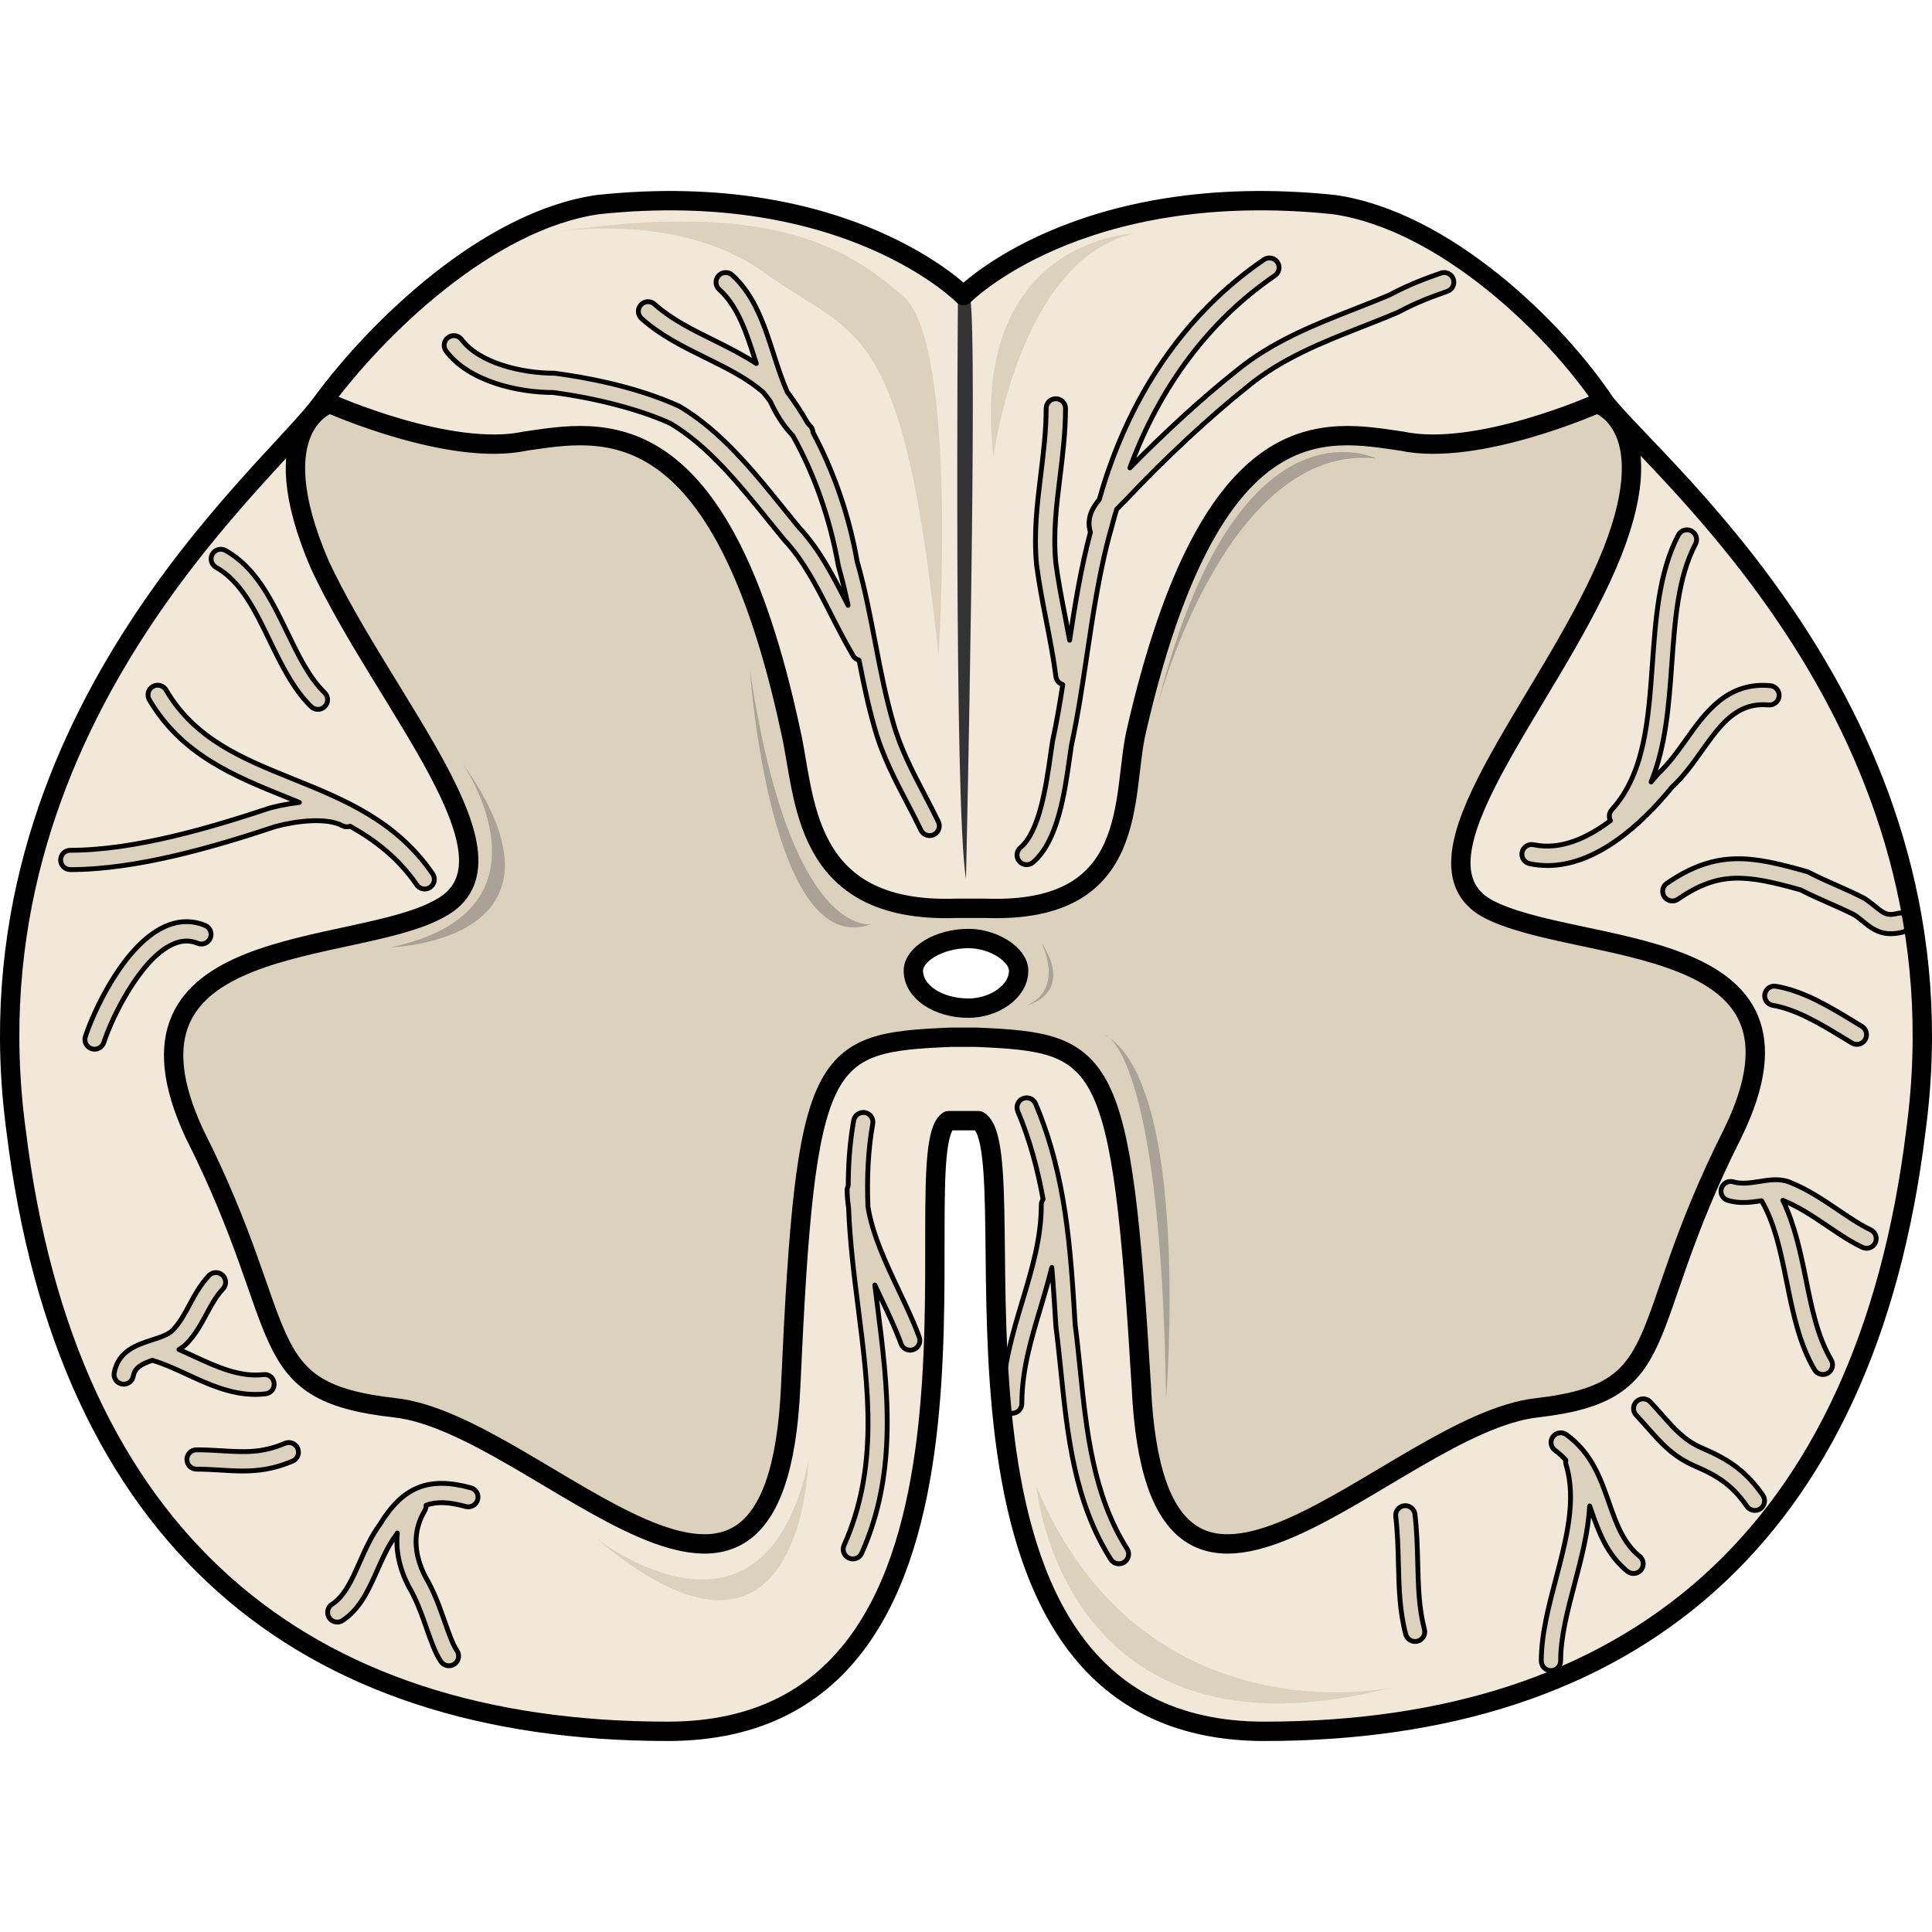 <?xml version="1.0" encoding="utf-8"?>
<!-- Created by: Science Figures, www.sciencefigures.org, Generator: Science Figures Editor -->
<!DOCTYPE svg PUBLIC "-//W3C//DTD SVG 1.1//EN" "http://www.w3.org/Graphics/SVG/1.1/DTD/svg11.dtd">
<svg version="1.1" id="Layer_1" xmlns="http://www.w3.org/2000/svg" xmlns:xlink="http://www.w3.org/1999/xlink" 
	 width="800px" height="800px" viewBox="0 0 99.851 80.109" enable-background="new 0 0 99.851 80.109" xml:space="preserve">
<g>
	
		<path fill="#DBD1BD" stroke="#000000" stroke-width="0.25" stroke-linecap="round" stroke-linejoin="round" stroke-miterlimit="10" d="
		M27.892,70.564c-0.211,0.178-0.242,0.486-0.064,0.697c0.174,0.268,0.647,2.105,0.647,2.953c0,0.275,0.224,0.5,0.5,0.5
		s0.5-0.225,0.5-0.5c0-0.846-0.479-3.121-0.872-3.584C28.425,70.42,28.103,70.387,27.892,70.564z"/>
	
		<path fill="#DBD1BD" stroke="#000000" stroke-width="0.25" stroke-linecap="round" stroke-linejoin="round" stroke-miterlimit="10" d="
		M6.591,54.926c-0.122-0.246-0.424-0.35-0.67-0.227c-0.397,0.197-0.809,0.197-1.285,0.197c-0.275,0-0.5,0.223-0.5,0.5
		c0,0.275,0.225,0.5,0.5,0.5c0.525,0,1.121,0,1.729-0.301C6.612,55.475,6.714,55.174,6.591,54.926z"/>
	
		<path fill="#DBD1BD" stroke="#000000" stroke-width="0.25" stroke-linecap="round" stroke-linejoin="round" stroke-miterlimit="10" d="
		M67.865,71.455c0-0.275-0.225-0.5-0.5-0.5c-0.277,0-0.5,0.225-0.5,0.5c0,0.76,0.27,1.482,0.531,2.182
		c0.075,0.201,0.266,0.326,0.469,0.326c0.058,0,0.117-0.01,0.175-0.031c0.259-0.098,0.39-0.385,0.293-0.645
		C68.091,72.643,67.865,72.035,67.865,71.455z"/>
	<g>
		<path fill-rule="evenodd" clip-rule="evenodd" fill="#F2E8D9" d="M82.828,10.822c-2.592-3.875-8.291-9.413-13.989-10.245
			C55.627-0.807,49.671,5.284,49.671,5.284s-5.958-6.091-18.91-4.707c-5.701,0.832-11.397,6.37-14.248,10.245
			c-2.591,3.6-18.65,16.612-15.801,37.652c2.59,21.043,14.766,31.01,33.676,31.01c18.909,0,11.914-29.9,14.506-31.561
			c1.553,0,1.553,0,1.553,0c2.851,1.66-4.145,31.561,14.766,31.561c18.909,0,31.085-9.967,33.676-31.01
			C101.737,27.435,85.677,14.422,82.828,10.822L82.828,10.822z M49.929,42.108c-1.555,0-2.849-0.832-2.849-1.939
			c0-0.83,1.294-1.661,2.849-1.661c1.296,0,2.591,0.831,2.591,1.661C52.52,41.276,51.225,42.108,49.929,42.108L49.929,42.108z"/>
		<path fill-rule="evenodd" clip-rule="evenodd" fill="#DBD1BD" d="M76.849,37.074c-4.4-2.496,3.107-10.547,6.213-17.762
			c3.107-7.216-0.517-8.325-0.517-8.325s-6.214,2.774-10.097,1.941c-3.885-0.556-9.838-1.941-13.721,14.987
			c-0.777,3.331,0.258,9.436-7.766,9.158c-1.555,0-1.555,0-1.555,0c-8.026,0.277-7.768-5.827-8.543-9.158
			c-3.625-16.929-9.838-15.543-13.721-14.987c-3.885,0.833-10.096-1.941-10.096-1.941s-3.626,1.109-0.519,8.325
			c3.365,7.215,10.873,15.266,6.214,17.762c-4.402,2.497-17.604,1.11-12.687,11.658C15.236,59,12.906,62.053,20.414,62.887
			c7.508,0.832,19.676,16.096,20.451-1.111s1.555-17.762,8.283-18.04c1.295,0,1.295,0,1.295,0c6.73,0.278,7.508,0.833,8.543,18.04
			c0.776,17.207,12.943,1.943,20.451,1.111c7.25-0.834,4.92-3.887,10.098-14.154C94.713,38.185,81.507,39.571,76.849,37.074
			L76.849,37.074z M49.925,42.071c-1.553,0-2.848-0.834-2.848-1.944c0-0.833,1.295-1.664,2.848-1.664s2.588,0.831,2.588,1.664
			C52.513,41.237,51.478,42.071,49.925,42.071L49.925,42.071z"/>
		<path fill="none" stroke="#000000" stroke-linecap="round" stroke-linejoin="round" stroke-miterlimit="10" d="M76.849,37.074
			c-4.4-2.496,3.107-10.547,6.213-17.762c3.107-7.216-0.517-8.325-0.517-8.325s-6.214,2.774-10.097,1.941
			c-3.885-0.556-9.838-1.941-13.721,14.987c-0.777,3.331,0.258,9.436-7.766,9.158c-1.555,0-1.555,0-1.555,0
			c-8.026,0.277-7.768-5.827-8.543-9.158c-3.625-16.929-9.838-15.543-13.721-14.987c-3.885,0.833-10.096-1.941-10.096-1.941
			s-3.626,1.109-0.519,8.325c3.365,7.215,10.873,15.266,6.214,17.762c-4.402,2.497-17.604,1.11-12.687,11.658
			C15.236,59,12.906,62.053,20.414,62.887c7.508,0.832,19.676,16.096,20.451-1.111s1.555-17.762,8.283-18.04
			c1.295,0,1.295,0,1.295,0c6.73,0.278,7.508,0.833,8.543,18.04c0.776,17.207,12.943,1.943,20.451,1.111
			c7.25-0.834,4.92-3.887,10.098-14.154C94.713,38.185,81.507,39.571,76.849,37.074L76.849,37.074z"/>
		<path fill-rule="evenodd" clip-rule="evenodd" fill="#AAA197" d="M45.033,37.889c0,0-4.182,0.838-6.273-13.103
			C38.759,24.786,39.805,39.842,45.033,37.889L45.033,37.889z"/>
		<path fill-rule="evenodd" clip-rule="evenodd" fill="#AAA197" d="M23.886,29.555c0,0,5.274,7.626-3.693,9.533
			C20.193,39.088,30.48,38.816,23.886,29.555L23.886,29.555z"/>
		<path fill-rule="evenodd" clip-rule="evenodd" fill="#AAA197" d="M57.078,43.605c0,0,2.922,0.553,3.188,18.819
			C60.265,62.424,61.591,46.096,57.078,43.605L57.078,43.605z"/>
		<path fill-rule="evenodd" clip-rule="evenodd" fill="#AAA197" d="M71.126,13.827c0,0-7.185-3.593-11.291,12.715
			C59.835,26.542,63.429,12.999,71.126,13.827L71.126,13.827z"/>
		<path fill-rule="evenodd" clip-rule="evenodd" fill="#AAA197" d="M53.814,38.837c0,0,1.254,2.373-0.753,3.262
			C53.061,42.099,55.57,41.508,53.814,38.837L53.814,38.837z"/>
		<path fill-rule="evenodd" clip-rule="evenodd" fill="#333333" d="M49.508,5.467c0,0-0.211,26.208,0.417,30.108
			c0,0,0.628-28.157,0.21-30.108H49.508L49.508,5.467L49.508,5.467z"/>
		<path fill-rule="evenodd" clip-rule="evenodd" fill="#DBD1BD" d="M48.507,24.033c0,0,1.041-16.093-1.821-18.59
			c-2.864-2.496-6.769-4.994-17.962-3.33c0,0,6.508-1.108,10.934,2.22C44.341,7.663,46.686,6.553,48.507,24.033L48.507,24.033z"/>
		<path fill-rule="evenodd" clip-rule="evenodd" fill="#DBD1BD" d="M58.582,2.206c0,0-8.53,0.273-7.238,11.54
			C51.343,13.746,52.636,3.579,58.582,2.206L58.582,2.206z"/>
		<path fill-rule="evenodd" clip-rule="evenodd" fill="#DBD1BD" d="M30.731,69.57c0,0,8.674,6.941,11.04-3.887
			C41.771,65.684,41.507,78.73,30.731,69.57L30.731,69.57z"/>
		<path fill-rule="evenodd" clip-rule="evenodd" fill="#DBD1BD" d="M53.564,66.939c0,0,1.308,14.803,18.314,10.418
			C71.878,77.357,59.058,80.098,53.564,66.939L53.564,66.939z"/>
		
			<path fill="#DBD1BD" stroke="#000000" stroke-width="0.25" stroke-linecap="round" stroke-linejoin="round" stroke-miterlimit="10" d="
			M74.474,4.243c-0.785,0.276-1.596,0.563-2.648,1.124c-0.584,0.249-1.183,0.483-1.785,0.72c-2.116,0.83-4.305,1.688-6.186,3.243
			c-1.703,1.356-3.684,3.167-5.46,4.981c1.554-4.207,4.096-7.616,7.493-9.938c0.229-0.156,0.287-0.467,0.131-0.695
			c-0.156-0.227-0.467-0.285-0.695-0.131c-4.102,2.803-7.017,7.092-8.512,12.405c-0.371,0.438-0.666,0.984-0.457,1.685
			c-0.479,1.797-0.793,3.702-1.074,5.581c-0.073-0.396-0.148-0.792-0.224-1.181c-0.183-0.94-0.372-1.913-0.493-2.843
			c-0.139-1.516,0.036-2.935,0.221-4.437c0.139-1.131,0.283-2.301,0.283-3.521c0-0.276-0.225-0.5-0.5-0.5
			c-0.277,0-0.5,0.224-0.5,0.5c0,1.159-0.141,2.297-0.275,3.398c-0.184,1.488-0.373,3.026-0.223,4.668
			c0.127,0.98,0.32,1.969,0.506,2.925c0.184,0.944,0.374,1.921,0.496,2.873c0.027,0.202,0.172,0.355,0.355,0.41
			c-0.157,0.998-0.322,1.979-0.53,2.935c-0.034,0.218-0.069,0.458-0.105,0.716c-0.224,1.568-0.562,3.938-1.553,4.775
			c-0.212,0.178-0.237,0.493-0.06,0.704c0.099,0.117,0.24,0.178,0.383,0.178c0.113,0,0.228-0.039,0.321-0.118
			c1.282-1.082,1.638-3.577,1.897-5.398c0.037-0.252,0.07-0.487,0.098-0.672c0.326-1.491,0.566-3.103,0.799-4.66
			c0.333-2.233,0.678-4.543,1.29-6.647c0.071-0.298,0.163-0.58,0.243-0.872c0.078-0.082,0.154-0.163,0.252-0.259
			c0.1-0.097,0.195-0.191,0.286-0.287c1.948-2.073,4.278-4.239,6.236-5.8c1.765-1.458,3.878-2.287,5.921-3.089
			c0.611-0.24,1.219-0.478,1.852-0.749c1.025-0.545,1.799-0.818,2.549-1.082c0.26-0.092,0.396-0.378,0.305-0.638
			C75.019,4.288,74.732,4.15,74.474,4.243z"/>
		
			<path fill="#DBD1BD" stroke="#000000" stroke-width="0.25" stroke-linecap="round" stroke-linejoin="round" stroke-miterlimit="10" d="
			M47.771,31.174c-0.619-1.186-1.26-2.413-1.627-3.76c-0.391-1.364-0.658-2.761-0.917-4.112c-0.263-1.372-0.534-2.792-0.925-4.147
			c-0.412-2.37-1.22-4.693-2.284-6.672c-0.003-0.133-0.056-0.265-0.161-0.36c-0.044-0.039-0.073-0.092-0.115-0.134
			c-0.33-0.571-0.682-1.107-1.055-1.604c-0.266-0.602-0.481-1.258-0.699-1.936c-0.48-1.496-0.977-3.043-2.145-4.104
			c-0.205-0.185-0.521-0.172-0.707,0.034c-0.186,0.204-0.17,0.521,0.033,0.706c0.971,0.882,1.406,2.236,1.867,3.67
			c0.017,0.054,0.035,0.107,0.052,0.162c-0.708-0.459-1.459-0.84-2.199-1.205c-1.126-0.555-2.188-1.079-3.063-1.864
			c-0.205-0.184-0.521-0.167-0.706,0.038s-0.167,0.521,0.038,0.706c0.978,0.877,2.152,1.457,3.289,2.017
			c1.125,0.555,2.187,1.078,3.014,1.813c0.119,0.141,0.232,0.299,0.348,0.449c0.296,0.652,0.666,1.258,1.164,1.772
			c1.089,1.936,1.931,4.292,2.356,6.734c0.193,0.675,0.355,1.357,0.502,2.039c-0.005-0.01-0.009-0.02-0.015-0.028
			c-0.754-1.48-1.467-2.879-2.542-4.023l-0.741-0.913c-1.609-1.995-3.274-4.057-5.42-5.325c-2.293-1.048-4.986-1.518-6.455-1.709
			c-1.74,0-3.9-0.539-4.802-1.742c-0.165-0.221-0.478-0.267-0.7-0.101c-0.221,0.166-0.266,0.479-0.1,0.7
			c1.18,1.575,3.738,2.139,5.516,2.139c0.007,0,0.014,0,0.021,0c2.291,0.305,4.517,0.896,6.058,1.599
			c1.943,1.151,3.551,3.142,5.104,5.067l0.77,0.944c1,1.065,1.682,2.402,2.402,3.818c0.363,0.714,0.74,1.452,1.176,2.194
			c0.066,0.115,0.178,0.177,0.295,0.212c0.221,1.135,0.456,2.288,0.785,3.435c0.394,1.444,1.061,2.72,1.704,3.954
			c0.245,0.468,0.487,0.931,0.708,1.394c0.086,0.18,0.264,0.284,0.451,0.284c0.072,0,0.146-0.016,0.215-0.049
			c0.25-0.119,0.355-0.418,0.236-0.667C48.269,32.127,48.022,31.653,47.771,31.174z"/>
		
			<path fill="#DBD1BD" stroke="#000000" stroke-width="0.25" stroke-linecap="round" stroke-linejoin="round" stroke-miterlimit="10" d="
			M18.097,32.833c1.299,0.728,2.5,1.651,3.439,3.024c0.097,0.142,0.254,0.218,0.413,0.218c0.097,0,0.196-0.028,0.282-0.087
			c0.228-0.156,0.285-0.468,0.13-0.695c-1.884-2.752-4.595-3.847-7.216-4.905c-2.606-1.053-5.068-2.047-6.564-4.599
			c-0.141-0.239-0.447-0.317-0.685-0.179c-0.238,0.14-0.317,0.446-0.179,0.685c1.67,2.846,4.406,3.951,7.053,5.02
			c0.234,0.095,0.469,0.19,0.704,0.286c-0.665,0.076-1.241,0.211-1.528,0.289c-3.057,1.017-6.99,2.184-10.313,2.184
			c-0.276,0-0.5,0.224-0.5,0.5s0.224,0.5,0.5,0.5c3.468,0,7.501-1.194,10.602-2.227c1.089-0.294,2.651-0.48,3.462-0.043
			C17.826,32.874,17.969,32.878,18.097,32.833z"/>
		
			<path fill="#DBD1BD" stroke="#000000" stroke-width="0.25" stroke-linecap="round" stroke-linejoin="round" stroke-miterlimit="10" d="
			M11.167,19.452c1.287,0.718,2.008,2.206,2.77,3.782c0.598,1.232,1.214,2.508,2.145,3.415c0.097,0.095,0.223,0.142,0.349,0.142
			c0.13,0,0.26-0.051,0.358-0.151c0.192-0.197,0.188-0.514-0.01-0.707c-0.805-0.784-1.356-1.926-1.941-3.134
			c-0.797-1.646-1.62-3.349-3.184-4.22c-0.24-0.135-0.545-0.048-0.68,0.193S10.925,19.317,11.167,19.452z"/>
		
			<path fill="#DBD1BD" stroke="#000000" stroke-width="0.25" stroke-linecap="round" stroke-linejoin="round" stroke-miterlimit="10" d="
			M55.82,60.857c-0.08-0.777-0.158-1.541-0.252-2.252c-0.24-3.951-0.466-7.684-2.046-11.432c-0.108-0.256-0.401-0.373-0.655-0.268
			c-0.254,0.107-0.373,0.4-0.267,0.656c0.634,1.502,1.032,3.014,1.31,4.551c-0.055,0.08-0.093,0.17-0.093,0.273
			c0,1.734-0.478,3.32-0.982,5c-0.504,1.674-1.024,3.406-1.024,5.287c0,0.275,0.223,0.5,0.5,0.5c0.275,0,0.5-0.225,0.5-0.5
			c0-1.734,0.477-3.32,0.982-5c0.2-0.666,0.395-1.348,0.567-2.039c0.085,1.008,0.149,2.027,0.213,3.064
			c0.096,0.736,0.173,1.492,0.252,2.26c0.342,3.332,0.694,6.777,2.581,9.76c0.096,0.15,0.258,0.232,0.424,0.232
			c0.091,0,0.184-0.025,0.266-0.078c0.234-0.146,0.304-0.457,0.156-0.689C56.49,67.4,56.15,64.074,55.82,60.857z"/>
		
			<path fill="#DBD1BD" stroke="#000000" stroke-width="0.25" stroke-linecap="round" stroke-linejoin="round" stroke-miterlimit="10" d="
			M46.47,56.863c-0.691-1.461-1.395-2.961-1.613-4.381c-0.053-1.43-0.005-2.859,0.249-4.273c0.049-0.271-0.132-0.531-0.403-0.58
			c-0.271-0.043-0.532,0.133-0.581,0.404c-0.202,1.127-0.279,2.256-0.284,3.379c-0.033,0.068-0.057,0.141-0.057,0.221
			c0,0.303,0.031,0.609,0.076,0.918c0.066,1.734,0.279,3.459,0.494,5.15c0.543,4.273,1.055,8.309-0.729,12.295
			c-0.113,0.252,0,0.547,0.252,0.66c0.066,0.029,0.136,0.043,0.203,0.043c0.191,0,0.374-0.109,0.457-0.295
			c1.898-4.242,1.345-8.607,0.809-12.83c-0.043-0.344-0.087-0.688-0.129-1.033c0.117,0.254,0.236,0.504,0.352,0.75
			c0.386,0.814,0.749,1.582,1.002,2.289c0.074,0.203,0.266,0.33,0.471,0.33c0.057,0,0.113-0.01,0.17-0.029
			c0.26-0.094,0.395-0.379,0.301-0.639C47.24,58.49,46.867,57.701,46.47,56.863z"/>
		
			<path fill="#DBD1BD" stroke="#000000" stroke-width="0.25" stroke-linecap="round" stroke-linejoin="round" stroke-miterlimit="10" d="
			M86.41,30.813c0.6-0.551,1.081-1.227,1.546-1.881c0.966-1.356,1.802-2.519,3.446-2.369c0.279,0.022,0.52-0.175,0.546-0.45
			c0.026-0.274-0.175-0.519-0.449-0.546c-2.226-0.208-3.358,1.379-4.358,2.786c-0.434,0.611-0.884,1.244-1.455,1.774
			c-0.107,0.132-0.228,0.272-0.352,0.416c0.752-1.827,0.917-3.964,1.066-6.056c0.165-2.321,0.32-4.514,1.228-6.243
			c0.128-0.245,0.034-0.547-0.211-0.675c-0.243-0.129-0.547-0.034-0.675,0.21c-1.004,1.915-1.174,4.315-1.34,6.637
			c-0.209,2.928-0.405,5.693-2.1,7.563c-0.145,0.159-0.164,0.384-0.07,0.563c-1.193,0.9-2.586,1.54-3.972,1.244
			c-0.271-0.055-0.536,0.115-0.593,0.385c-0.059,0.271,0.113,0.536,0.384,0.594c0.312,0.066,0.62,0.098,0.927,0.098
			C82.531,34.862,84.869,32.702,86.41,30.813z"/>
		
			<path fill="#DBD1BD" stroke="#000000" stroke-width="0.25" stroke-linecap="round" stroke-linejoin="round" stroke-miterlimit="10" d="
			M98.101,37.331c-0.568,0.148-0.736,0.01-1.188-0.358c-0.148-0.12-0.31-0.251-0.556-0.415c-0.529-0.272-0.994-0.478-1.457-0.682
			c-0.454-0.2-0.907-0.399-1.426-0.667c-0.029-0.016-0.061-0.028-0.094-0.037c-2.789-0.784-4.631-1.176-7.232,0.61
			c-0.227,0.156-0.285,0.468-0.129,0.695s0.469,0.286,0.695,0.129c2.122-1.456,3.502-1.283,6.348-0.485
			c0.52,0.266,0.977,0.468,1.434,0.67c0.447,0.196,0.895,0.394,1.35,0.623c0.166,0.114,0.307,0.229,0.438,0.335
			c0.387,0.314,0.783,0.637,1.438,0.637c0.188,0,0.395-0.026,0.629-0.086c0.268-0.068,0.429-0.341,0.36-0.608
			C98.64,37.423,98.371,37.264,98.101,37.331z"/>
		
			<path fill="#DBD1BD" stroke="#000000" stroke-width="0.25" stroke-linecap="round" stroke-linejoin="round" stroke-miterlimit="10" d="
			M4.888,44.355c0.211,0,0.408-0.135,0.477-0.346c0.406-1.264,1.865-4.294,3.547-5.071c0.457-0.212,0.885-0.229,1.306-0.057
			c0.254,0.107,0.548-0.016,0.653-0.271c0.105-0.256-0.016-0.548-0.271-0.653C9.917,37.677,9.207,37.7,8.492,38.03
			c-2.16,0.999-3.707,4.518-4.08,5.672c-0.084,0.262,0.061,0.545,0.323,0.629C4.786,44.348,4.837,44.355,4.888,44.355z"/>
		
			<path fill="#DBD1BD" stroke="#000000" stroke-width="0.25" stroke-linecap="round" stroke-linejoin="round" stroke-miterlimit="10" d="
			M13.188,62.197c0.178,0,0.358-0.01,0.54-0.031c0.274-0.033,0.471-0.281,0.438-0.557c-0.033-0.273-0.271-0.477-0.557-0.436
			c-1.222,0.139-2.418-0.406-3.572-0.941c-0.26-0.121-0.524-0.238-0.789-0.354c0.15-0.094,0.295-0.197,0.422-0.33
			c0.444-0.469,0.729-0.998,1.006-1.512c0.256-0.473,0.496-0.922,0.848-1.293c0.189-0.201,0.181-0.518-0.02-0.707
			c-0.201-0.191-0.519-0.18-0.707,0.02c-0.442,0.469-0.727,0.996-1.002,1.506c-0.256,0.477-0.498,0.926-0.852,1.299
			c-0.23,0.242-0.644,0.377-1.082,0.518c-0.777,0.252-1.744,0.563-1.958,1.697c-0.052,0.271,0.127,0.533,0.398,0.584
			c0.031,0.006,0.063,0.008,0.093,0.008c0.236,0,0.445-0.166,0.491-0.406c0.085-0.447,0.425-0.633,0.987-0.828
			c0.564,0.166,1.138,0.424,1.744,0.705C10.742,61.66,11.9,62.197,13.188,62.197z"/>
		
			<path fill="#DBD1BD" stroke="#000000" stroke-width="0.25" stroke-linecap="round" stroke-linejoin="round" stroke-miterlimit="10" d="
			M24.338,67.025c-2.187-0.6-3.513-0.059-4.704,1.887c-0.448,0.611-0.752,1.297-1.046,1.961c-0.397,0.895-0.771,1.742-1.429,2.17
			c-0.231,0.152-0.297,0.461-0.146,0.693c0.096,0.146,0.256,0.227,0.419,0.227c0.094,0,0.188-0.027,0.273-0.082
			c0.904-0.59,1.357-1.613,1.797-2.604c0.271-0.613,0.553-1.25,0.961-1.809c0.025-0.041,0.049-0.07,0.074-0.109
			c-0.094,0.867,0.09,1.787,0.565,2.73c0.419,0.697,0.698,1.494,0.946,2.199c0.238,0.682,0.443,1.27,0.739,1.711
			c0.097,0.143,0.255,0.221,0.416,0.221c0.096,0,0.192-0.027,0.278-0.084c0.229-0.154,0.291-0.465,0.137-0.693
			c-0.225-0.336-0.42-0.895-0.627-1.484c-0.264-0.75-0.561-1.6-1.015-2.352c-0.626-1.242-0.632-2.389-0.019-3.408
			c0.052-0.086,0.066-0.18,0.063-0.271c0.547-0.209,1.188-0.174,2.053,0.063c0.264,0.068,0.541-0.086,0.613-0.352
			C24.762,67.373,24.605,67.098,24.338,67.025z"/>
		
			<path fill="#DBD1BD" stroke="#000000" stroke-width="0.25" stroke-linecap="round" stroke-linejoin="round" stroke-miterlimit="10" d="
			M14.728,64.723c-1.191,0.512-2.102,0.455-3.256,0.387c-0.416-0.025-0.848-0.051-1.314-0.051c-0.277,0-0.5,0.225-0.5,0.5
			c0,0.277,0.223,0.5,0.5,0.5c0.445,0,0.857,0.025,1.254,0.049c0.38,0.023,0.753,0.047,1.131,0.047c0.801,0,1.623-0.102,2.58-0.512
			c0.253-0.109,0.371-0.402,0.262-0.656S14.98,64.615,14.728,64.723z"/>
		
			<path fill="#DBD1BD" stroke="#000000" stroke-width="0.25" stroke-linecap="round" stroke-linejoin="round" stroke-miterlimit="10" d="
			M96.682,53.689c-0.536-0.252-1.085-0.623-1.665-1.016c-0.787-0.533-1.602-1.084-2.528-1.447c-0.51-0.203-1.046-0.117-1.564-0.035
			c-0.474,0.074-0.918,0.143-1.34,0.02c-0.269-0.076-0.543,0.074-0.62,0.34c-0.078,0.264,0.073,0.543,0.338,0.619
			c0.625,0.184,1.215,0.096,1.74,0.016c0.689,1.193,0.986,2.646,1.297,4.186c0.316,1.574,0.645,3.201,1.441,4.551
			c0.094,0.156,0.26,0.244,0.431,0.244c0.087,0,0.175-0.021,0.254-0.068c0.237-0.141,0.316-0.447,0.176-0.686
			c-0.711-1.203-1.008-2.678-1.321-4.238c-0.277-1.373-0.58-2.775-1.178-4.008c0.817,0.324,1.578,0.838,2.314,1.336
			c0.613,0.416,1.194,0.809,1.8,1.092c0.069,0.033,0.142,0.049,0.212,0.049c0.188,0,0.368-0.107,0.453-0.287
			C97.039,54.105,96.931,53.807,96.682,53.689z"/>
		
			<path fill="#DBD1BD" stroke="#000000" stroke-width="0.25" stroke-linecap="round" stroke-linejoin="round" stroke-miterlimit="10" d="
			M83.158,67.793c-0.443-1.266-0.902-2.574-2.203-3.518c-0.227-0.162-0.537-0.113-0.699,0.111s-0.111,0.537,0.111,0.699
			c0.215,0.154,0.396,0.328,0.562,0.51c-0.015,0.076-0.017,0.156,0.009,0.236c0.555,1.799,0.008,3.873-0.52,5.879
			c-0.373,1.418-0.76,2.883-0.76,4.26c0,0.277,0.225,0.5,0.5,0.5c0.277,0,0.5-0.223,0.5-0.5c0-1.248,0.354-2.586,0.727-4.004
			c0.349-1.324,0.703-2.676,0.772-4.004c0.019,0.053,0.038,0.105,0.057,0.16c0.404,1.152,0.821,2.344,1.895,3.219
			c0.093,0.074,0.204,0.111,0.315,0.111c0.146,0,0.289-0.063,0.389-0.184c0.174-0.215,0.142-0.529-0.072-0.703
			C83.886,69.871,83.532,68.861,83.158,67.793z"/>
		
			<path fill="#DBD1BD" stroke="#000000" stroke-width="0.25" stroke-linecap="round" stroke-linejoin="round" stroke-miterlimit="10" d="
			M88.008,64.988c-0.929-0.398-1.419-0.953-2.099-1.719c-0.19-0.217-0.393-0.445-0.619-0.686c-0.188-0.201-0.506-0.211-0.706-0.023
			c-0.202,0.189-0.212,0.506-0.022,0.707c0.219,0.232,0.414,0.455,0.6,0.664c0.707,0.799,1.316,1.488,2.453,1.977
			c1.304,0.557,1.979,1.08,2.672,2.072c0.098,0.139,0.253,0.213,0.41,0.213c0.1,0,0.199-0.029,0.287-0.092
			c0.227-0.158,0.281-0.469,0.123-0.695C90.3,66.254,89.49,65.621,88.008,64.988z"/>
		
			<path fill="#DBD1BD" stroke="#000000" stroke-width="0.25" stroke-linecap="round" stroke-linejoin="round" stroke-miterlimit="10" d="
			M73.273,70.928c-0.021-0.811-0.041-1.648-0.145-2.539c-0.031-0.275-0.281-0.467-0.553-0.441c-0.275,0.033-0.472,0.279-0.439,0.555
			c0.097,0.848,0.117,1.662,0.137,2.449c0.031,1.25,0.061,2.43,0.378,3.641c0.06,0.225,0.262,0.373,0.483,0.373
			c0.042,0,0.085-0.004,0.127-0.016c0.268-0.07,0.428-0.344,0.357-0.611C73.33,73.238,73.302,72.115,73.273,70.928z"/>
		
			<path fill="#DBD1BD" stroke="#000000" stroke-width="0.25" stroke-linecap="round" stroke-linejoin="round" stroke-miterlimit="10" d="
			M95.281,43.773l0.428,0.26c0.081,0.049,0.17,0.072,0.258,0.072c0.17,0,0.335-0.086,0.43-0.243
			c0.142-0.236,0.064-0.545-0.172-0.688l-0.422-0.256c-1.212-0.739-2.585-1.576-4.019-1.816c-0.272-0.049-0.53,0.138-0.575,0.41
			c-0.046,0.272,0.138,0.53,0.41,0.576C92.861,42.298,94.147,43.082,95.281,43.773z"/>
		<path fill="none" stroke="#000000" stroke-linecap="round" stroke-linejoin="round" stroke-miterlimit="8" d="M82.955,10.949
			c-2.592-3.879-8.291-9.414-13.99-10.244C55.753-0.68,49.796,5.41,49.796,5.41s-5.959-6.09-18.91-4.705
			c-5.699,0.83-11.397,6.365-14.248,10.244c-2.59,3.598-18.65,16.609-15.801,37.652c2.591,21.041,14.766,31.008,33.676,31.008
			c18.909,0,11.916-29.902,14.505-31.561c1.556,0,1.556,0,1.556,0c2.849,1.658-4.145,31.561,14.765,31.561
			s31.084-9.967,33.675-31.008C101.864,27.559,85.802,14.547,82.955,10.949L82.955,10.949z M50.056,42.233
			c-1.555,0-2.852-0.83-2.852-1.939c0-0.828,1.297-1.66,2.852-1.66c1.293,0,2.59,0.832,2.59,1.66
			C52.646,41.403,51.349,42.233,50.056,42.233L50.056,42.233z"/>
	</g>
</g>
</svg>